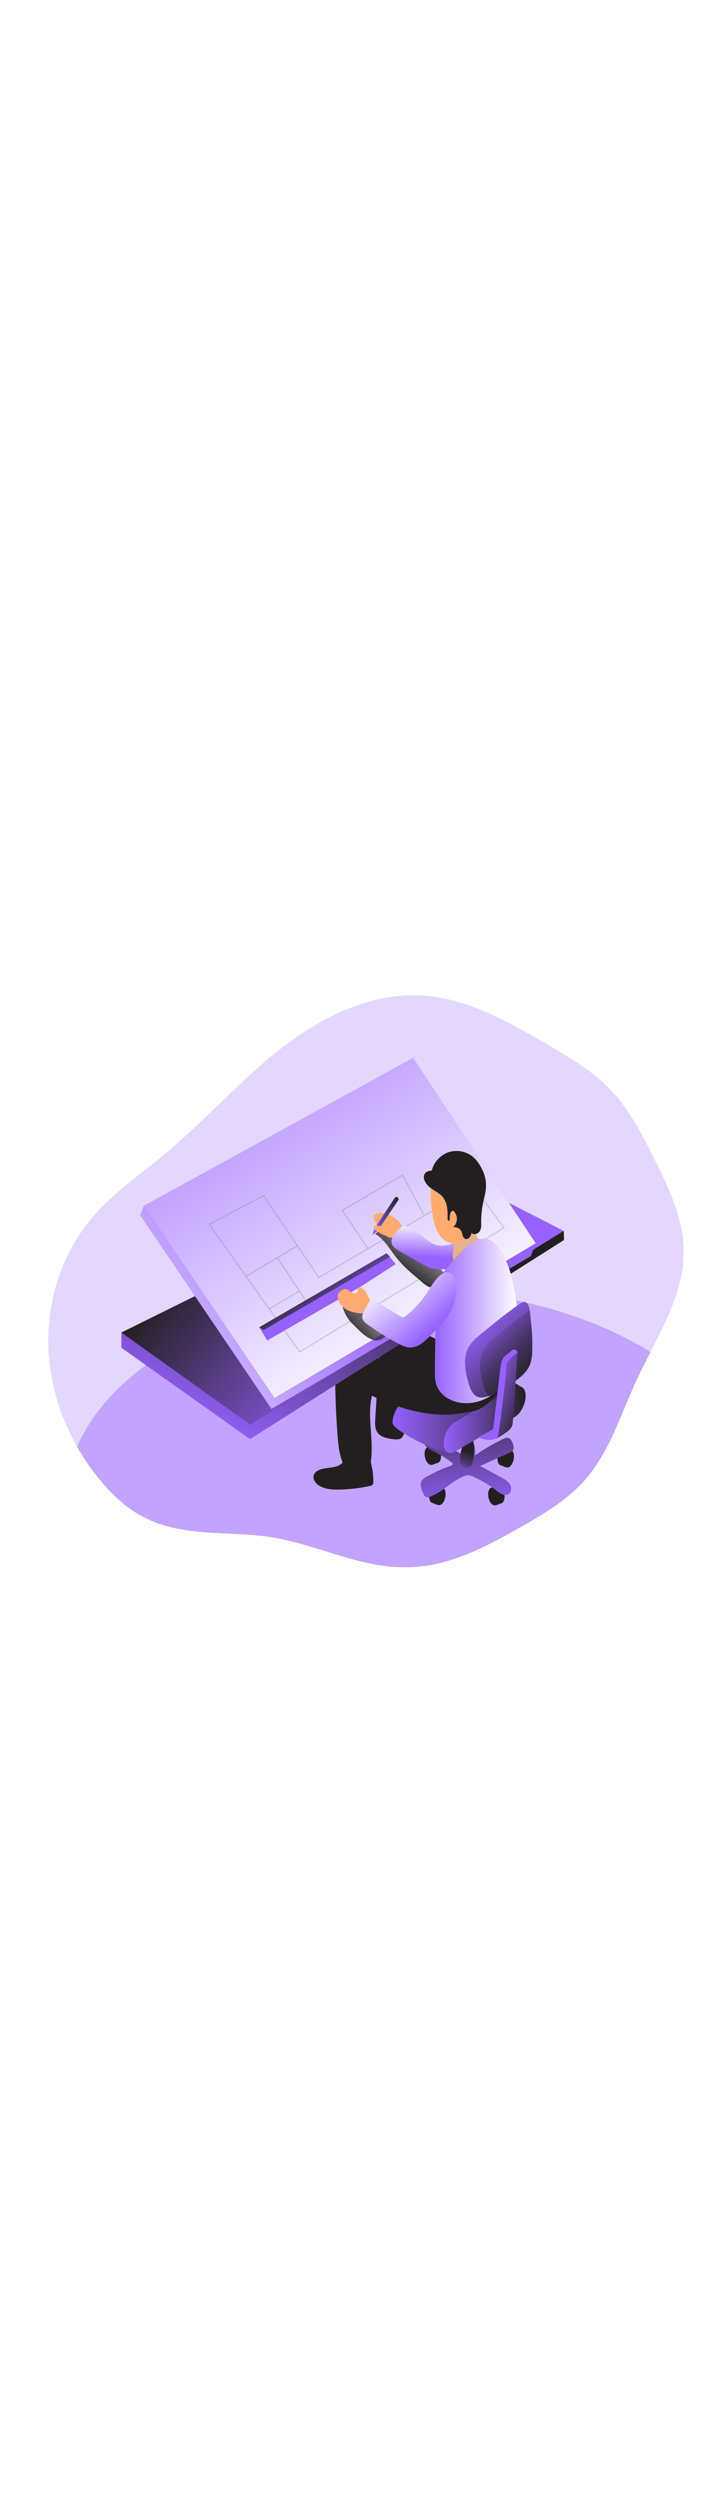 <svg xmlns="http://www.w3.org/2000/svg" xmlns:xlink="http://www.w3.org/1999/xlink" id="_0373_architect" viewBox="0 0 500 500" data-imageid="architect-98" class="illustrations_image" style="width: 144px;"><defs><style>.cls-1_architect-98{fill:url(#linear-gradient);}.cls-1_architect-98,.cls-2_architect-98,.cls-3_architect-98,.cls-4_architect-98,.cls-5_architect-98,.cls-6_architect-98,.cls-7_architect-98,.cls-8_architect-98,.cls-9_architect-98,.cls-10_architect-98,.cls-11_architect-98,.cls-12_architect-98,.cls-13_architect-98,.cls-14_architect-98,.cls-15_architect-98,.cls-16_architect-98,.cls-17_architect-98,.cls-18_architect-98,.cls-19_architect-98,.cls-20_architect-98,.cls-21_architect-98,.cls-22_architect-98,.cls-23_architect-98,.cls-24_architect-98,.cls-25_architect-98,.cls-26_architect-98,.cls-27_architect-98,.cls-28_architect-98,.cls-29_architect-98,.cls-30_architect-98,.cls-31_architect-98,.cls-32_architect-98,.cls-33_architect-98,.cls-34_architect-98,.cls-35_architect-98{stroke-width:0px;}.cls-2_architect-98{fill:url(#linear-gradient-28-architect-98);}.cls-3_architect-98{fill:url(#linear-gradient-25-architect-98);}.cls-4_architect-98{fill:url(#linear-gradient-11-architect-98);}.cls-5_architect-98{fill:url(#linear-gradient-12-architect-98);}.cls-6_architect-98{fill:url(#linear-gradient-13-architect-98);}.cls-7_architect-98{fill:url(#linear-gradient-10-architect-98);}.cls-8_architect-98{fill:url(#linear-gradient-17-architect-98);}.cls-9_architect-98{fill:url(#linear-gradient-16-architect-98);}.cls-10_architect-98{fill:url(#linear-gradient-19-architect-98);}.cls-11_architect-98{fill:url(#linear-gradient-15-architect-98);}.cls-12_architect-98{fill:url(#linear-gradient-23-architect-98);}.cls-13_architect-98{fill:url(#linear-gradient-21-architect-98);}.cls-14_architect-98{fill:url(#linear-gradient-18-architect-98);}.cls-15_architect-98{fill:url(#linear-gradient-14-architect-98);}.cls-16_architect-98{fill:url(#linear-gradient-22-architect-98);}.cls-17_architect-98{fill:url(#linear-gradient-20-architect-98);}.cls-18_architect-98{fill:url(#linear-gradient-27-architect-98);}.cls-19_architect-98{fill:url(#linear-gradient-24-architect-98);}.cls-20_architect-98{fill:url(#linear-gradient-26-architect-98);}.cls-36_architect-98{opacity:.27;}.cls-21_architect-98{fill:url(#linear-gradient-4-architect-98);}.cls-22_architect-98{fill:url(#linear-gradient-2-architect-98);}.cls-23_architect-98{fill:url(#linear-gradient-3-architect-98);}.cls-24_architect-98{fill:url(#linear-gradient-8-architect-98);}.cls-25_architect-98{fill:url(#linear-gradient-9-architect-98);}.cls-26_architect-98{fill:url(#linear-gradient-7-architect-98);}.cls-27_architect-98{fill:url(#linear-gradient-5-architect-98);}.cls-28_architect-98{fill:url(#linear-gradient-6-architect-98);}.cls-29_architect-98{fill:#776d70;}.cls-30_architect-98{fill:#231f20;}.cls-31_architect-98{fill:#ffaa71;}.cls-32_architect-98{fill:#e6b28b;}.cls-33_architect-98,.cls-34_architect-98,.cls-35_architect-98{fill:#68e1fd;}.cls-34_architect-98{opacity:.43;}.cls-34_architect-98,.cls-35_architect-98{isolation:isolate;}.cls-35_architect-98{opacity:.25;}</style><linearGradient id="linear-gradient-architect-98" x1="829.35" y1="2945.52" x2="838.94" y2="2945.52" gradientTransform="translate(-485.27 3366.07) scale(1 -1)" gradientUnits="userSpaceOnUse"><stop offset="0" stop-color="#231f20" stop-opacity="0"></stop><stop offset="1" stop-color="#231f20"></stop></linearGradient><linearGradient id="linear-gradient-2-architect-98" x1="831.67" y1="2957.91" x2="824.81" y2="2932.64" gradientTransform="translate(-1056.61 3141.38) rotate(11.52) scale(1 -1)" xlink:href="#linear-gradient-architect-98"></linearGradient><linearGradient id="linear-gradient-3-architect-98" x1="785.14" y1="2973.64" x2="794.73" y2="2973.64" xlink:href="#linear-gradient-architect-98"></linearGradient><linearGradient id="linear-gradient-4-architect-98" x1="787.46" y1="2986.01" x2="780.6" y2="2960.74" gradientTransform="translate(-1063.12 3149.65) rotate(11.52) scale(1 -1)" xlink:href="#linear-gradient-architect-98"></linearGradient><linearGradient id="linear-gradient-5-architect-98" x1="4237.37" y1="2971.91" x2="4246.96" y2="2971.91" gradientTransform="translate(4590.11 3366.07) rotate(-180)" xlink:href="#linear-gradient-architect-98"></linearGradient><linearGradient id="linear-gradient-6-architect-98" x1="4237.72" y1="2983.75" x2="4230.85" y2="2958.49" gradientTransform="translate(-1711.87 5139.77) rotate(-101.53)" xlink:href="#linear-gradient-architect-98"></linearGradient><linearGradient id="linear-gradient-7-architect-98" x1="4284.87" y1="2945.75" x2="4294.46" y2="2945.75" gradientTransform="translate(4590.11 3366.07) rotate(-180)" xlink:href="#linear-gradient-architect-98"></linearGradient><linearGradient id="linear-gradient-8-architect-98" x1="4285.22" y1="2957.6" x2="4278.35" y2="2932.33" gradientTransform="translate(-1724.24 5207.27) rotate(-101.53)" xlink:href="#linear-gradient-architect-98"></linearGradient><linearGradient id="linear-gradient-9-architect-98" x1="812.87" y1="2932.19" x2="805.29" y2="3027.24" xlink:href="#linear-gradient-architect-98"></linearGradient><linearGradient id="linear-gradient-10-architect-98" x1="805.78" y1="2963.51" x2="811.7" y2="2976.41" xlink:href="#linear-gradient-architect-98"></linearGradient><linearGradient id="linear-gradient-11-architect-98" x1="703.26" y1="2960.78" x2="744.9" y2="2960.78" xlink:href="#linear-gradient-architect-98"></linearGradient><linearGradient id="linear-gradient-12-architect-98" x1="746.12" y1="3024.11" x2="810.51" y2="3024.11" xlink:href="#linear-gradient-architect-98"></linearGradient><linearGradient id="linear-gradient-13-architect-98" x1="758.22" y1="3004.85" x2="847.86" y2="3004.85" xlink:href="#linear-gradient-architect-98"></linearGradient><linearGradient id="linear-gradient-14-architect-98" x1="793.77" y1="2998.2" x2="850.77" y2="2998.2" xlink:href="#linear-gradient-architect-98"></linearGradient><linearGradient id="linear-gradient-15-architect-98" x1="650.19" y1="2969.09" x2="736.39" y2="3149.07" gradientTransform="translate(-471 3367.76) scale(1 -1)" xlink:href="#linear-gradient-architect-98"></linearGradient><linearGradient id="linear-gradient-16-architect-98" x1="760.41" y1="3053.95" x2="633.25" y2="3157.66" gradientTransform="translate(-471 3367.76) scale(1 -1)" xlink:href="#linear-gradient-architect-98"></linearGradient><linearGradient id="linear-gradient-17-architect-98" x1="710.55" y1="3135.09" x2="509.15" y2="2966.08" gradientTransform="translate(-471 3367.76) scale(1 -1)" gradientUnits="userSpaceOnUse"><stop offset=".02" stop-color="#fff" stop-opacity="0"></stop><stop offset=".39" stop-color="#fff" stop-opacity=".39"></stop><stop offset="1" stop-color="#fff"></stop></linearGradient><linearGradient id="linear-gradient-18-architect-98" x1="582.23" y1="3328.25" x2="771.77" y2="3036.04" xlink:href="#linear-gradient-17-architect-98"></linearGradient><linearGradient id="linear-gradient-19-architect-98" x1="788.81" y1="3139.38" x2="760.87" y2="3101.02" xlink:href="#linear-gradient-architect-98"></linearGradient><linearGradient id="linear-gradient-20-architect-98" x1="757.73" y1="3085.64" x2="728.36" y2="3057.7" xlink:href="#linear-gradient-architect-98"></linearGradient><linearGradient id="linear-gradient-21-architect-98" x1="307.68" y1="255.44" x2="308.76" y2="231.11" gradientUnits="userSpaceOnUse"><stop offset="0" stop-color="#fff" stop-opacity="0"></stop><stop offset="1" stop-color="#fff"></stop></linearGradient><linearGradient id="linear-gradient-22-architect-98" x1="302.42" y1="299.33" x2="360.37" y2="299.33" xlink:href="#linear-gradient-21-architect-98"></linearGradient><linearGradient id="linear-gradient-23-architect-98" x1="302.38" y1="304.15" x2="267.41" y2="265.05" xlink:href="#linear-gradient-21-architect-98"></linearGradient><linearGradient id="linear-gradient-24-architect-98" x1="814.1" y1="3066.71" x2="865.44" y2="3015.37" xlink:href="#linear-gradient-architect-98"></linearGradient><linearGradient id="linear-gradient-25-architect-98" x1="823.15" y1="3060.55" x2="863.66" y2="3020.05" xlink:href="#linear-gradient-architect-98"></linearGradient><linearGradient id="linear-gradient-26-architect-98" x1="821.03" y1="3021.16" x2="854.2" y2="3008.33" xlink:href="#linear-gradient-architect-98"></linearGradient><linearGradient id="linear-gradient-27-architect-98" x1="717.39" y1="3061.28" x2="684.01" y2="3105.33" gradientTransform="translate(-471 3367.76) scale(1 -1)" xlink:href="#linear-gradient-architect-98"></linearGradient><linearGradient id="linear-gradient-28-architect-98" x1="744.09" y1="3139.68" x2="762.42" y2="3139.68" xlink:href="#linear-gradient-architect-98"></linearGradient></defs><g id="background_architect-98"><path class="cls-35_architect-98 targetColor" d="M475.41,251.03c.13,24.85-11.52,47.42-23.05,69.86-3.34,6.51-6.67,13.01-9.7,19.59-11.04,23.8-18.74,49.89-36.17,69.58-12.39,13.98-28.81,23.6-45.09,32.79-19.81,11.17-40.27,22.18-62.68,26.09-39.02,6.81-69.68-11.89-106.42-18.78-31.46-5.89-64.71.62-94.03-15.45-11.65-6.38-21.35-15.82-29.71-26.15-5.59-6.88-10.6-14.2-14.98-21.9-11.95-20.81-18.78-44.15-19.94-68.12-1.36-32.73,9.22-66.09,30.44-91.04,14.45-17,33.19-29.69,50.34-43.95,27.83-23.05,51.86-50.61,80.28-72.93,28.42-22.31,63.28-39.66,99.35-37.3,30.63,1.99,58.43,17.72,85,33.07,16.39,9.46,33.02,19.11,45.99,32.86,12.68,13.46,21.33,30.21,29.64,46.77,10.3,20.52,20.62,42.05,20.73,65.02Z" style="fill: rgb(150, 97, 255);"></path><path class="cls-34_architect-98 targetColor" d="M452.36,320.89c-3.34,6.51-6.67,13.01-9.7,19.59-11.04,23.8-18.74,49.89-36.17,69.58-12.39,13.98-28.81,23.6-45.09,32.79-19.81,11.17-40.27,22.18-62.68,26.09-39.02,6.81-69.68-11.89-106.42-18.78-31.46-5.89-64.71.62-94.03-15.45-11.65-6.38-21.35-15.82-29.71-26.15-5.59-6.88-10.6-14.2-14.98-21.9,27.09-62.82,119.85-109.08,229.98-109.08,66-.06,125.71,16.53,168.81,43.31Z" style="fill: rgb(150, 97, 255);"></path></g><g id="character_architect-98"><path class="cls-30_architect-98" d="M350.65,419.18c.68,3.38-.25,6.42-2.09,6.79-.46.09-3.83,1.62-4.29,1.39-1.38-.68.23-4.3-.29-6.82s-3.46-4.02-2.5-5.19c1.48-.69,3.02-1.22,4.61-1.6,1.76-.33,3.86,2.03,4.55,5.43Z"></path><path class="cls-1_architect-98" d="M350.65,419.18c.68,3.38-.25,6.42-2.09,6.79-.46.09-3.83,1.62-4.29,1.39-1.38-.68.23-4.3-.29-6.82s-3.46-4.02-2.5-5.19c1.48-.69,3.02-1.22,4.61-1.6,1.76-.33,3.86,2.03,4.55,5.43Z"></path><ellipse class="cls-30_architect-98" cx="343.05" cy="421.2" rx="3.4" ry="6.23" transform="translate(-77.21 77) rotate(-11.52)"></ellipse><ellipse class="cls-30_architect-98" cx="343.05" cy="421.2" rx="3.4" ry="6.23" transform="translate(-77.21 77) rotate(-11.52)"></ellipse><ellipse class="cls-22_architect-98" cx="342.73" cy="421.67" rx="2.11" ry="3.87" transform="translate(-77.31 76.94) rotate(-11.52)"></ellipse><path class="cls-30_architect-98" d="M306.44,391.06c.69,3.37-.24,6.41-2.09,6.79-.46.09-3.83,1.61-4.29,1.39-1.38-.69.23-4.3-.29-6.83s-3.46-4.01-2.49-5.19c1.48-.68,3.02-1.21,4.61-1.59,1.81-.38,3.85,2.05,4.54,5.43Z"></path><path class="cls-23_architect-98" d="M306.44,391.06c.69,3.37-.24,6.41-2.09,6.79-.46.09-3.83,1.61-4.29,1.39-1.38-.69.23-4.3-.29-6.83s-3.46-4.01-2.49-5.19c1.48-.68,3.02-1.21,4.61-1.59,1.81-.38,3.85,2.05,4.54,5.43Z"></path><ellipse class="cls-30_architect-98" cx="298.85" cy="393.1" rx="3.4" ry="6.23" transform="translate(-72.49 67.6) rotate(-11.52)"></ellipse><ellipse class="cls-30_architect-98" cx="298.85" cy="393.1" rx="3.4" ry="6.23" transform="translate(-72.49 67.6) rotate(-11.52)"></ellipse><ellipse class="cls-21_architect-98" cx="298.52" cy="393.57" rx="2.11" ry="3.87" transform="translate(-72.59 67.54) rotate(-11.52)"></ellipse><path class="cls-30_architect-98" d="M346.18,392.79c-.69,3.38.24,6.42,2.09,6.79.46.09,3.81,1.62,4.28,1.39,1.39-.68-.22-4.29.3-6.82.52-2.54,3.46-4.01,2.49-5.19-1.48-.69-3.02-1.22-4.61-1.6-1.81-.37-3.85,2.06-4.54,5.43Z"></path><path class="cls-27_architect-98" d="M346.18,392.79c-.69,3.38.24,6.42,2.09,6.79.46.09,3.81,1.62,4.28,1.39,1.39-.68-.22-4.29.3-6.82.52-2.54,3.46-4.01,2.49-5.19-1.48-.69-3.02-1.22-4.61-1.6-1.81-.37-3.85,2.06-4.54,5.43Z"></path><ellipse class="cls-30_architect-98" cx="353.81" cy="394.9" rx="6.23" ry="3.4" transform="translate(-103.79 662.72) rotate(-78.48)"></ellipse><ellipse class="cls-30_architect-98" cx="353.81" cy="394.9" rx="6.23" ry="3.4" transform="translate(-103.79 662.72) rotate(-78.48)"></ellipse><ellipse class="cls-28_architect-98" cx="354.15" cy="395.36" rx="3.87" ry="2.11" transform="translate(-103.97 663.42) rotate(-78.48)"></ellipse><path class="cls-30_architect-98" d="M298.67,418.95c-.69,3.38.24,6.42,2.09,6.79.45.09,3.81,1.62,4.28,1.39,1.38-.68-.22-4.29.29-6.82.51-2.54,3.46-4.01,2.5-5.19-1.48-.69-3.02-1.22-4.61-1.6-1.81-.37-3.86,2.06-4.54,5.43Z"></path><path class="cls-26_architect-98" d="M298.67,418.95c-.69,3.38.24,6.42,2.09,6.79.45.09,3.81,1.62,4.28,1.39,1.38-.68-.22-4.29.29-6.82.51-2.54,3.46-4.01,2.5-5.19-1.48-.69-3.02-1.22-4.61-1.6-1.81-.37-3.86,2.06-4.54,5.43Z"></path><ellipse class="cls-30_architect-98" cx="306.3" cy="421.05" rx="6.23" ry="3.4" transform="translate(-167.44 637.09) rotate(-78.48)"></ellipse><ellipse class="cls-30_architect-98" cx="306.3" cy="421.05" rx="6.23" ry="3.4" transform="translate(-167.44 637.09) rotate(-78.48)"></ellipse><ellipse class="cls-24_architect-98" cx="306.64" cy="421.53" rx="3.87" ry="2.11" transform="translate(-167.64 637.82) rotate(-78.48)"></ellipse><path class="cls-33_architect-98 targetColor" d="M320.29,391.52l-14.85-9.12c-1.62-1.18-3.49-1.96-5.46-2.3-1.99-.17-4.23.85-4.75,2.78-.83,3.03,2.69,5.28,5.53,6.6,4.71,2.22,9.18,4.92,13.33,8.07.34.2.59.51.71.88.16.77-.75,1.28-1.5,1.54-5.86,2.04-11.53,4.61-16.92,7.69-1.01.5-1.92,1.18-2.67,2.02-2.3,2.85-.65,7.02,1.06,10.23.3.77.86,1.41,1.58,1.8.73.2,1.51.14,2.2-.17,8.71-2.96,15.07-10.64,23.56-14.2,1.17-.57,2.46-.86,3.76-.84,1.05.13,2.08.44,3.03.91,5.88,2.58,11.42,5.88,16.49,9.83,2.37,1.86,5.5,3.95,8.07,2.48,2.3-1.28,2.49-4.67,1.15-6.91s-3.73-3.56-6.02-4.81l-14.71-7.97,20.1-9.05c1.04-.36,1.97-1,2.67-1.84,1.23-1.8.24-4.24-.78-6.18-.38-.96-1.06-1.77-1.95-2.3-1.15-.55-2.6,0-3.8.56-7,3.3-13.7,7.2-20.03,11.65.98-3.63-.24-7.46-1.45-11.02l-2.16-6.32c-1.68-4.94-3.23-.37-3.55,2.04-.58,4.67-1.76,9.35-2.65,13.96Z" style="fill: rgb(150, 97, 255);"></path><path class="cls-25_architect-98" d="M320.29,391.52l-14.85-9.12c-1.62-1.18-3.49-1.96-5.46-2.3-1.99-.17-4.23.85-4.75,2.78-.83,3.03,2.69,5.28,5.53,6.6,4.71,2.22,9.18,4.92,13.33,8.07.34.2.59.51.71.88.16.77-.75,1.28-1.5,1.54-5.86,2.04-11.53,4.61-16.92,7.69-1.01.5-1.92,1.18-2.67,2.02-2.3,2.85-.65,7.02,1.06,10.23.3.77.86,1.41,1.58,1.8.73.2,1.51.14,2.2-.17,8.71-2.96,15.07-10.64,23.56-14.2,1.17-.57,2.46-.86,3.76-.84,1.05.13,2.08.44,3.03.91,5.88,2.58,11.42,5.88,16.49,9.83,2.37,1.86,5.5,3.95,8.07,2.48,2.3-1.28,2.49-4.67,1.15-6.91s-3.73-3.56-6.02-4.81l-14.71-7.97,20.1-9.05c1.04-.36,1.97-1,2.67-1.84,1.23-1.8.24-4.24-.78-6.18-.38-.96-1.06-1.77-1.95-2.3-1.15-.55-2.6,0-3.8.56-7,3.3-13.7,7.2-20.03,11.65.98-3.63-.24-7.46-1.45-11.02l-2.16-6.32c-1.68-4.94-3.23-.37-3.55,2.04-.58,4.67-1.76,9.35-2.65,13.96Z"></path><path class="cls-7_architect-98" d="M321.23,399.81c.52.54,1.17.94,1.89,1.15,1.53.63,3.29.29,4.48-.85.49-.69.81-1.47.95-2.3,1.07-5.04,1.25-10.23.53-15.33-1.71,0-3.56-.08-4.94.92-3.4,2.36-5.96,13.05-2.9,16.41Z"></path><path class="cls-30_architect-98" d="M233.93,400.37c-2.89.81-5.94.96-8.9,1.51-2.96.55-6.22,1.95-6.91,4.86-.66,2.73,1.39,5.43,3.78,6.91,4.15,2.6,9.31,2.88,14.2,2.77,7.08-.17,14.13-1.02,21.04-2.52.73-.09,1.4-.41,1.94-.91.43-.65.61-1.43.53-2.2-.02-4.05-.51-8.09-1.44-12.03-.16-1.43-.89-2.73-2.02-3.62-.86-.43-1.82-.63-2.78-.58-3.2-.09-9.08-1.15-11.87.5-2.79,1.65-3.95,4.32-7.57,5.31Z"></path><path class="cls-4_architect-98" d="M233.93,400.37c-2.89.81-5.94.96-8.9,1.51-2.96.55-6.22,1.95-6.91,4.86-.66,2.73,1.39,5.43,3.78,6.91,4.15,2.6,9.31,2.88,14.2,2.77,7.08-.17,14.13-1.02,21.04-2.52.73-.09,1.4-.41,1.94-.91.43-.65.61-1.43.53-2.2-.02-4.05-.51-8.09-1.44-12.03-.16-1.43-.89-2.73-2.02-3.62-.86-.43-1.82-.63-2.78-.58-3.2-.09-9.08-1.15-11.87.5-2.79,1.65-3.95,4.32-7.57,5.31Z"></path><path class="cls-30_architect-98" d="M286.41,304.38c-4.94-1.8-10.65-3.24-15.25-.71-5.91,3.23-7.02,11.1-7.42,17.83-.94,15.37-1.87,30.71-2.79,46.04-.18,3.09-.31,6.42,1.37,9.01,2.3,3.56,7.08,4.39,11.29,4.9,1.96.23,4.17.39,5.66-.91.98-1.07,1.61-2.41,1.8-3.85,2.73-11.84,4.4-23.9,5-36.04,5.21,6.45,12.5,10.89,20.63,12.55,2.07.53,4.23.55,6.3.06,2.46-.87,4.59-2.48,6.1-4.61,3.53-4.48,5.64-9.91,6.06-15.6.44-5.83-1.23-7.48-5.68-10.73-10.12-7.51-21.26-13.54-33.07-17.93Z"></path><path class="cls-5_architect-98" d="M286.41,304.38c-4.94-1.8-10.65-3.24-15.25-.71-5.91,3.23-7.02,11.1-7.42,17.83-.94,15.37-1.87,30.71-2.79,46.04-.18,3.09-.31,6.42,1.37,9.01,2.3,3.56,7.08,4.39,11.29,4.9,1.96.23,4.17.39,5.66-.91.98-1.07,1.61-2.41,1.8-3.85,2.73-11.84,4.4-23.9,5-36.04,5.21,6.45,12.5,10.89,20.63,12.55,2.07.53,4.23.55,6.3.06,2.46-.87,4.59-2.48,6.1-4.61,3.53-4.48,5.64-9.91,6.06-15.6.44-5.83-1.23-7.48-5.68-10.73-10.12-7.51-21.26-13.54-33.07-17.93Z"></path><path class="cls-33_architect-98 targetColor" d="M314.5,391.09l47.78-44.62c4.25-2.45-35.73-17.55-40-15.1l-41.61,24.03c-4.25,2.45-7.71,9.04-7.71,14.69h0c0,5.66,37.3,23.45,41.55,21Z" style="fill: rgb(150, 97, 255);"></path><path class="cls-6_architect-98" d="M314.5,391.09l47.78-44.62c4.25-2.45-35.73-17.55-40-15.1l-41.61,24.03c-4.25,2.45-7.71,9.04-7.71,14.69h0c0,5.66,37.3,23.45,41.55,21Z"></path><path class="cls-33_architect-98 targetColor" d="M316.19,390.13l41.63-24.03c4.24-2.45,7.69-9.04,7.69-14.69h0c0-5.66-3.46-8.26-7.69-5.76l-41.63,23.98c-4.24,2.44-7.69,9.02-7.69,14.68h0c0,5.67,3.45,8.26,7.69,5.82Z" style="fill: rgb(150, 97, 255);"></path><path class="cls-15_architect-98" d="M316.19,390.13l41.63-24.03c4.24-2.45,7.69-9.04,7.69-14.69h0c0-5.66-3.46-8.26-7.69-5.76l-41.63,23.98c-4.24,2.44-7.69,9.02-7.69,14.68h0c0,5.67,3.45,8.26,7.69,5.82Z"></path><path class="cls-30_architect-98" d="M263.37,325.2c-5.46-.51-11.06-.8-16.38.62s-10.37,4.83-12.45,9.9c-1.44,3.46-1.42,7.27-1.35,10.99.21,10.76.73,21.51,1.56,32.27.44,5.64.97,11.32,2.81,16.65.46,1.64,1.32,3.14,2.5,4.37,1.24,1.03,2.73,1.74,4.32,2.04,2.74.67,5.57.86,8.37.55.99-.05,1.96-.33,2.82-.83,1.51-1.01,2.02-2.97,2.3-4.77,2.3-15.12-2.82-30.86.81-45.73,17.29,8.3,36.19,14.03,55.32,13.02,2.97-.15,15.82-2.16,18.54-3.38,8.16-3.69,16.85-13.47,15.79-17.91-1.06-4.44-25.84-1.23-29.29-4.23-6.57-5.76-14.44-6.83-22.63-8.47-10.92-2.28-21.94-3.99-33.04-5.11Z"></path><polygon class="cls-33_architect-98 targetColor" points="84.42 307.36 84.42 317.93 173.85 381.39 392.19 243.1 392.03 236.78 84.42 307.36" style="fill: rgb(150, 97, 255);"></polygon><polygon class="cls-11_architect-98" points="84.42 307.36 84.42 317.93 173.85 381.39 392.19 243.1 392.03 236.78 84.42 307.36"></polygon><polygon class="cls-33_architect-98 targetColor" points="144.8 277.51 84.42 307.36 173.93 371.28 392.03 236.78 347.51 214.04 144.8 277.51" style="fill: rgb(150, 97, 255);"></polygon><polygon class="cls-9_architect-98" points="144.8 277.51 84.42 307.36 173.93 371.28 392.03 236.78 347.51 214.04 144.8 277.51"></polygon><polygon class="cls-33_architect-98 targetColor" points="97.45 225.89 188.8 360.43 369.13 254.32 372.54 245.38 100.08 219.31 97.45 225.89" style="fill: rgb(150, 97, 255);"></polygon><polygon class="cls-8_architect-98" points="97.45 225.89 188.8 360.43 369.13 254.32 372.54 245.38 100.08 219.31 97.45 225.89"></polygon><polygon class="cls-33_architect-98 targetColor" points="100.08 219.31 287.25 116.64 372.54 245.38 190.9 352.79 100.08 219.31" style="fill: rgb(150, 97, 255);"></polygon><polygon class="cls-14_architect-98" points="100.08 219.31 287.25 116.64 372.54 245.38 190.9 352.79 100.08 219.31"></polygon><rect class="cls-29_architect-98" x="213.21" y="280.41" width="34.65" height=".84" transform="translate(-109.7 153.33) rotate(-30.07)"></rect><g class="cls-36_architect-98"><rect class="cls-29_architect-98" x="203.9" y="252.34" width=".84" height="40.54" transform="translate(-116.69 158.51) rotate(-33.58)"></rect></g><g class="cls-36_architect-98"><rect class="cls-29_architect-98" x="176.51" y="222.15" width=".84" height="108.68" transform="translate(-127.5 153.73) rotate(-35.42)"></rect></g><polygon class="cls-33_architect-98 targetColor" points="250.1 275.93 275.21 259.83 268.9 252.26 180.25 303.72 185.85 312.88 250.1 275.93" style="fill: rgb(150, 97, 255);"></polygon><g class="cls-36_architect-98"><polygon class="cls-29_architect-98" points="208.64 321.13 208.21 320.41 349.9 234.45 329.31 206.62 221.56 269.71 183.19 212.86 145.63 232.58 145.24 231.83 183.46 211.77 221.82 268.58 329.53 205.52 351.12 234.69 208.64 321.13"></polygon></g><path class="cls-10_architect-98" d="M274.31,253.57c-4.09-5.34-7.66-11.43-13.5-14.77,2.13-.95,3.3-3.25,2.82-5.53-.41-1.71-1.39-4.17.29-4.71.38-.1.77-.1,1.15,0,8.84,1.79,14.06,10.78,21.56,15.77,1.99,1.31,4.17,2.36,6.05,3.84,1.53,1.29,2.95,2.71,4.22,4.25l13.22,14.98c.56.46.87,1.16.83,1.89-.13.65-.76,1.05-1.34,1.38-2.47,1.41-6.91,5.3-9.89,5.28s-6.67-4.14-8.83-5.85c-6.02-4.83-12.02-10.22-16.6-16.51Z"></path><path class="cls-17_architect-98" d="M245.42,301.63c-3.13-2.94-5.45-6.63-6.74-10.72-.56-1.23-.53-2.66.09-3.86.83-.9,1.99-1.41,3.22-1.41,2.57-.31,5.17,0,7.59.91,3,1.15,5.45,3.4,7.84,5.57,4.61,4.19,18.55,13.18,8.86,19.35-7.69,4.91-15.83-5.12-20.86-9.84Z"></path><path class="cls-31_architect-98" d="M250.1,275.93c-.23-.04-.46,0-.67.09-.71.39-.33,1.46-.41,2.3-.28,1.25-1.49,2.05-2.74,1.83-1.21-.26-2.32-.84-3.23-1.68-.86-.88-2.04-1.36-3.27-1.35-.47.09-.92.26-1.33.51-1.29.51-2.39,1.41-3.13,2.58-.32.72-.46,1.52-.39,2.3.13,4.02,3.15,7.51,6.75,9.29,3.61,1.77,7.73,2.16,11.74,2.3,4.36.16,5.29-5.5,3.94-8.74-1.15-2.89-3.78-9.1-7.26-9.45Z"></path><path class="cls-31_architect-98" d="M270.98,225.65c-2.98-1.46-6.42-1.65-9.54-.54-.54.18-1.02.51-1.38.96-.47,1.02-.38,2.2.24,3.13.7,1.47,1.56,2.86,2.55,4.15.43.46.82.95,1.15,1.49.3.89.51,1.8.65,2.73.06.42.22.82.48,1.15.21.21.47.37.75.47,1,.29,1.98.67,2.9,1.15.36.24.67.54,1.05.76.73.41,1.88.2,2.73.4,1.12.35,2.3.44,3.46.25,3.11-.68,4.61-5.19,3.6-7.99-1.31-3.4-5.43-6.64-8.63-8.12Z"></path><path class="cls-33_architect-98 targetColor" d="M318.33,244.56c-4.87,1.41-9.97,3.35-14.87,2.04-3.3-.89-6-3.13-8.71-5.22-3.29-2.53-6.71-4.89-10.26-7.05-.88-.65-1.93-1.05-3.02-1.15-1.59,0-2.92,1.15-4.06,2.3-3.16,3-6.58,7.36-4.55,11.22,1.01,1.55,2.43,2.79,4.1,3.6,5.6,3.31,11.25,6.54,16.95,9.68,2.08,1.27,4.33,2.26,6.67,2.93,2.17.43,4.37.6,6.58.51h12.88c4.2.2,8.4-.19,12.49-1.15,4.03-1.15,7.87-3.66,9.7-7.44,8.08-16.86-16.3-12.42-23.92-10.26Z" style="fill: rgb(150, 97, 255);"></path><path class="cls-13_architect-98" d="M318.33,244.56c-4.87,1.41-9.97,3.35-14.87,2.04-3.3-.89-6-3.13-8.71-5.22-3.29-2.53-6.71-4.89-10.26-7.05-.88-.65-1.93-1.05-3.02-1.15-1.59,0-2.92,1.15-4.06,2.3-3.16,3-6.58,7.36-4.55,11.22,1.01,1.55,2.43,2.79,4.1,3.6,5.6,3.31,11.25,6.54,16.95,9.68,2.08,1.27,4.33,2.26,6.67,2.93,2.17.43,4.37.6,6.58.51h12.88c4.2.2,8.4-.19,12.49-1.15,4.03-1.15,7.87-3.66,9.7-7.44,8.08-16.86-16.3-12.42-23.92-10.26Z"></path><path class="cls-33_architect-98 targetColor" d="M358.23,325.17c-2.55,10.1-8,19.76-16.55,25.71-8.55,5.95-20.4,7.56-29.55,2.6-4.31-2.2-7.55-6.03-9.01-10.64-.55-2.39-.78-4.84-.68-7.28-.08-17.96.48-35.91,1.66-53.85.28-4.1.6-8.3,2.14-12.11,1.79-4.37,5.02-7.93,8.21-11.37l.9-.97c4.78-5.27,10.94-12.15,17.29-14.32,4.61-1.58,9.22-.7,13.53,5.01,9.62,12.76,12.46,30.71,13.69,46.19.81,10.35.93,20.94-1.62,31.04Z" style="fill: rgb(150, 97, 255);"></path><path class="cls-16_architect-98" d="M358.23,325.17c-2.55,10.1-8,19.76-16.55,25.71-8.55,5.95-20.4,7.56-29.55,2.6-4.31-2.2-7.55-6.03-9.01-10.64-.55-2.39-.78-4.84-.68-7.28-.08-17.96.48-35.91,1.66-53.85.28-4.1.6-8.3,2.14-12.11,1.79-4.37,5.02-7.93,8.21-11.37l.9-.97c4.78-5.27,10.94-12.15,17.29-14.32,4.61-1.58,9.22-.7,13.53,5.01,9.62,12.76,12.46,30.71,13.69,46.19.81,10.35.93,20.94-1.62,31.04Z"></path><path class="cls-33_architect-98 targetColor" d="M296.56,280.38c-4.01,5.89-8.9,11.13-14.5,15.55-.42.39-.94.67-1.5.81-.83.04-1.65-.21-2.3-.73l-19.94-12.01c-2,2.53-3.72,5.26-5.13,8.16-.88,1.79-1.64,3.84-1.01,5.76.71,1.57,1.9,2.89,3.39,3.77,6.77,4.92,13.88,9.35,21.27,13.28,2.64,1.41,5.44,2.77,8.42,2.81,5.28.08,9.65-3.88,13.4-7.59,6.07-6,12.25-12.2,15.81-19.96,2.58-5.6,5.64-19.91-1.35-24.02-6.64-3.94-13.68,10.07-16.57,14.17Z" style="fill: rgb(150, 97, 255);"></path><path class="cls-12_architect-98" d="M296.56,280.38c-4.01,5.89-8.9,11.13-14.5,15.55-.42.39-.94.67-1.5.81-.83.04-1.65-.21-2.3-.73l-19.94-12.01c-2,2.53-3.72,5.26-5.13,8.16-.88,1.79-1.64,3.84-1.01,5.76.71,1.57,1.9,2.89,3.39,3.77,6.77,4.92,13.88,9.35,21.27,13.28,2.64,1.41,5.44,2.77,8.42,2.81,5.28.08,9.65-3.88,13.4-7.59,6.07-6,12.25-12.2,15.81-19.96,2.58-5.6,5.64-19.91-1.35-24.02-6.64-3.94-13.68,10.07-16.57,14.17Z"></path><path class="cls-32_architect-98" d="M332.6,242.86c-6.32,2.18-12.47,9.06-17.29,14.32-.91-2.88.41-8.38.18-10.87-.35-2.11-.49-4.25-.44-6.38.07-2.17,1.11-4.2,2.85-5.51,1.76-.95,3.78-1.32,5.76-1.06.76,0,1.52.13,2.24.38.73.38,1.37.91,1.88,1.56,2,2.24,3.63,4.8,4.82,7.56Z"></path><path class="cls-31_architect-98" d="M301.88,230.66c.8,3.81,2.45,7.38,4.84,10.45,2.52,2.94,6.43,4.93,10.26,4.3,1.69-.32,3.29-1,4.69-1.99,4.32-3.15,7.4-7.73,8.7-12.92,1.27-5.15,1.69-10.48,1.23-15.77-.16-3.02-.5-6.17-2.19-8.67-1.95-2.88-5.44-4.43-8.9-4.91-3.48-.3-6.98-.26-10.45.12-2.21-.03-4.42.32-6.51,1.04-4.84,2.06-3.88,7.94-3.83,12.3.07,5.42.79,10.81,2.16,16.05Z"></path><path class="cls-30_architect-98" d="M314.7,181.47c-.68.11-1.35.25-2.02.44-6.12,1.81-10.83,6.71-12.4,12.9-1.69.25-3.54.58-4.61,1.88-1.04,1.42-1.24,3.29-.51,4.9,2.25,5.61,7.43,6.76,11.52,10.37.21.17.4.36.59.55,1.99,2.18,3.25,4.94,3.61,7.87.24,1.53.37,3.07.4,4.61v2.3c0,.71-.18,1.53.3,2.13.15.22.41.34.67.3.35-.09.43-.54.44-.91-.05-1.23.06-2.47.32-3.68.24-.83.81-2.42,1.91-2.3.4.08.75.3.99.62,2.67,3.21,2.35,7.95-.73,10.78,2.49-.36,4.92,1.01,5.9,3.33.67,1.72.71,4.08,2.43,4.75,1.13.32,2.35-.09,3.05-1.04.67-.94,1.14-2.01,1.37-3.13,1.49,1.75,4.61.74,5.76-1.26,1.15-1.99.96-4.44.91-6.73.05-5.75.83-11.47,2.3-17.02,1.95-8.23,1.38-14.08-2.97-21.54-1.05-1.9-2.35-3.64-3.87-5.19-4.07-3.96-9.77-5.79-15.38-4.93Z"></path><path class="cls-33_architect-98 targetColor" d="M361.82,287.16c-9.31,6.42-18.08,13.59-26.84,20.74-3.46,2.85-7.05,5.76-9.22,9.73-4.06,7.38-2.3,16.49-.07,24.6,1.15,4.26,3.23,9.22,7.56,10.11,1.57.26,3.17.15,4.69-.31,6.17-1.57,11.59-5.16,16.88-8.69,5.53-3.7,11.39-7.78,13.76-14,1.02-3.07,1.51-6.29,1.46-9.52.21-7.14-.14-14.29-1.03-21.38-.41-3.85-.41-16-7.2-11.28Z" style="fill: rgb(150, 97, 255);"></path><path class="cls-19_architect-98" d="M370.1,319.83c.04,3.23-.46,6.45-1.46,9.52-2.39,6.22-8.23,10.31-13.77,14-4.79,3.19-9.7,6.45-15.15,8.21-.56.18-1.15.35-1.72.5-1.52.45-3.13.56-4.7.3-4.33-.92-6.36-5.84-7.56-10.11-2.3-8.07-3.98-17.29.08-24.6,2.16-3.94,5.76-6.91,9.22-9.72,8.77-7.16,17.54-14.32,26.84-20.74,4.19-2.9,5.76.59,6.5,4.61.43,2.5.54,5.21.73,6.67.88,7.09,1.22,14.23,1,21.37Z"></path><path class="cls-3_architect-98" d="M370.1,319.83c.04,3.23-.46,6.45-1.46,9.52-2.39,6.22-8.23,10.31-13.77,14-4.79,3.19-9.7,6.45-15.15,8.21-1.67-2.25-2.86-4.81-3.51-7.54-2.3-8.07-3.98-17.22.07-24.59,2.17-3.94,5.76-6.91,9.22-9.74,7.49-6.13,14.98-12.25,22.86-17.91.43,2.5.54,5.21.73,6.67.89,7.09,1.23,14.24,1.03,21.38Z"></path><path class="cls-33_architect-98 targetColor" d="M359.75,321.49c-.82,14.22-2.78,47.39-3.4,49.87-.78,3.16-3.94,5.53-10.27,9.08-.44.25-.9.47-1.37.65-5.92,2.36-12.04-1.04-12.04-1.04l10.26-5.53,5.23-44.07c.2-1.62,1.29-5.11,2.41-6.33l5.22-4.26c.88-.92,2.34-.94,3.26-.06.46.44.72,1.06.71,1.7Z" style="fill: rgb(150, 97, 255);"></path><path class="cls-20_architect-98" d="M359.75,321.49c-.82,14.22-2.78,47.39-3.4,49.87-.78,3.16-3.94,5.53-10.27,9.08-.44.25-.9.47-1.37.65.79-.56,1.4-1.34,1.76-2.24.39-1.58,6.13-45.21,5.76-48.77-.37-3.56,7.51-8.59,7.51-8.59Z"></path><g class="cls-36_architect-98"><rect class="cls-29_architect-98" x="168.86" y="257.12" width="40.78" height=".84" transform="translate(-105.04 132.89) rotate(-30.74)"></rect></g><g class="cls-36_architect-98"><polygon class="cls-29_architect-98" points="187.17 291.61 186.73 290.89 207.86 278.26 208.31 278.97 187.17 291.61"></polygon></g><g class="cls-36_architect-98"><polygon class="cls-29_architect-98" points="255.63 249.43 237.35 222.44 280.11 197.52 295 225.37 294.26 225.77 279.78 198.69 238.55 222.71 256.33 248.96 255.63 249.43"></polygon></g><polygon class="cls-18_architect-98" points="183.33 305.62 271.26 254.78 268.9 252.26 180.25 303.72 183.33 305.62"></polygon><path class="cls-33_architect-98 targetColor" d="M260.52,234.97l13.94-21.08c.45-.68,1.37-.86,2.04-.41.02.01.04.03.06.05h0c.62.48.77,1.35.33,2.01l-14.52,21.49-3.56,2.52,1.69-4.58Z" style="fill: rgb(150, 97, 255);"></path><path class="cls-2_architect-98" d="M260.52,234.97l13.94-21.08c.45-.68,1.37-.86,2.04-.41.02.01.04.03.06.05h0c.62.48.77,1.35.33,2.01l-14.52,21.49-3.56,2.52,1.69-4.58Z"></path><path class="cls-31_architect-98" d="M261.24,232.86c-.2-.09-.43-.09-.63,0-.09.08-.17.18-.22.29-.37.59-.49,1.31-.33,1.99.32.68.89,1.21,1.59,1.48.96.45,3.2,2.3,4.26,2.42.66.07.16-1.5.67-1.92.41-.39.63-.94.59-1.51,0-1.68-.75-1.69-2.2-1.99l-3.72-.75Z"></path></g></svg>